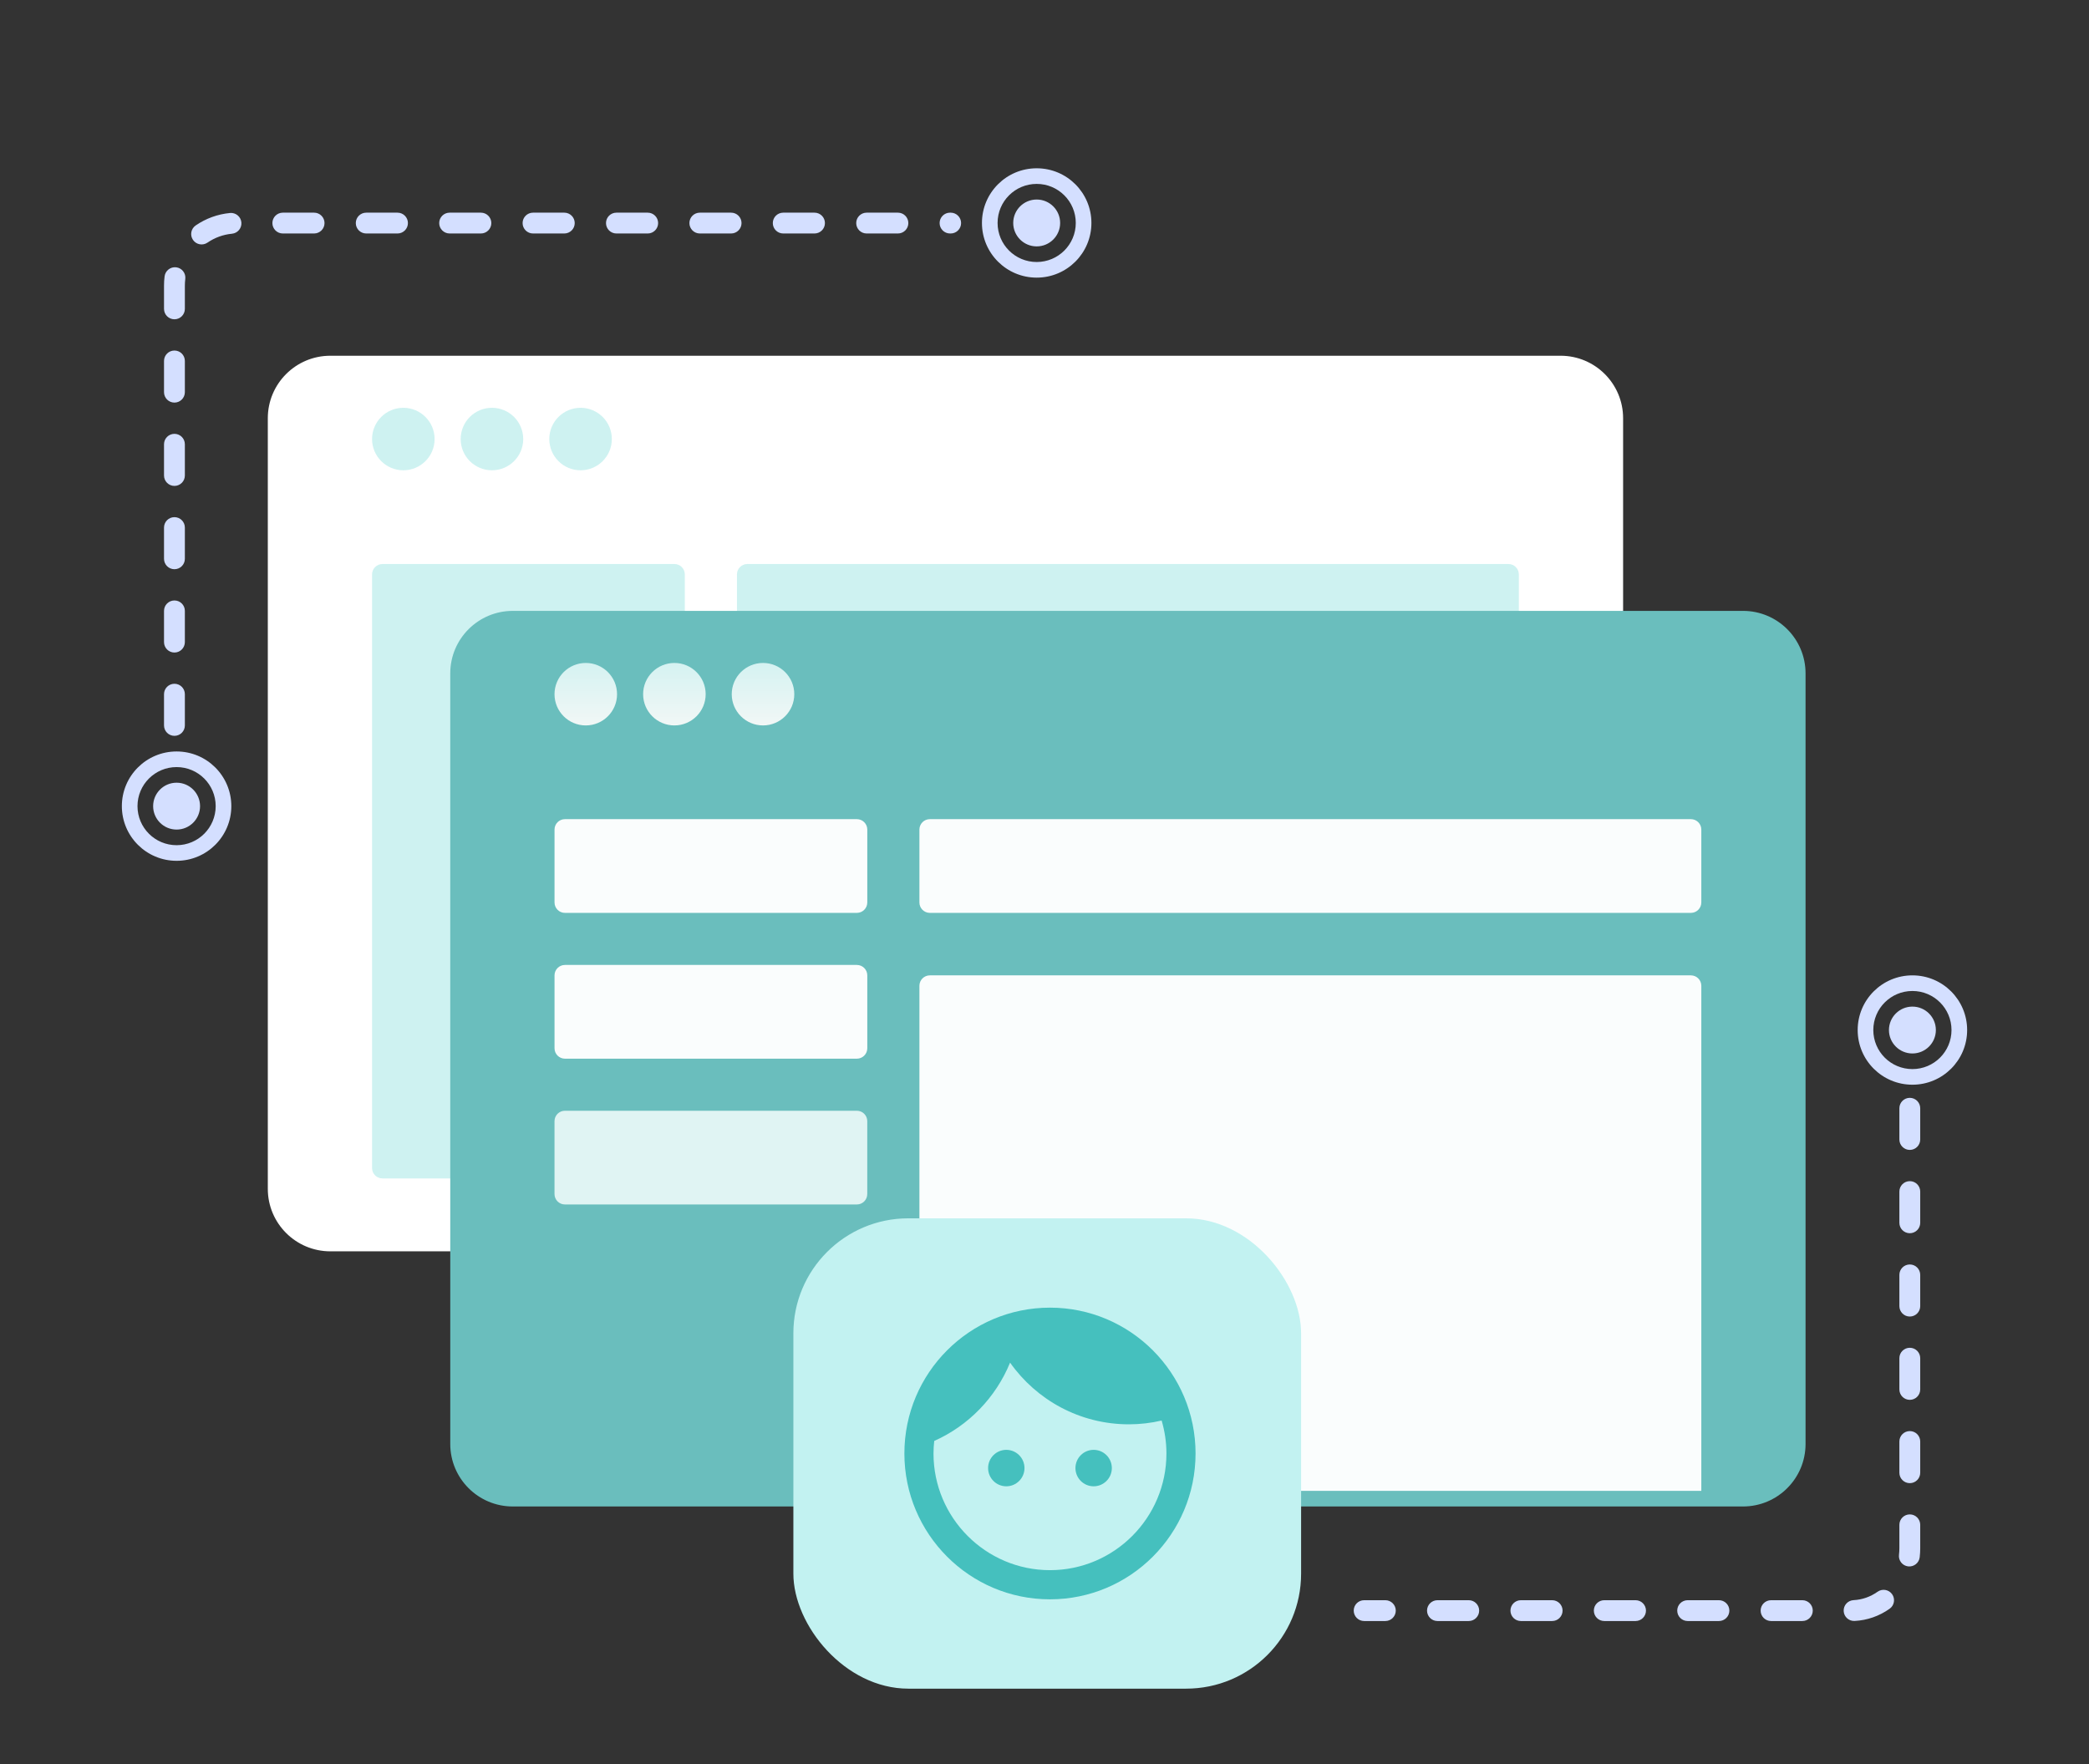 <svg width="360" height="304" viewBox="0 0 360 304" fill="none" xmlns="http://www.w3.org/2000/svg">
<rect x="0" y="0" width="360" height="304" fill="#333333" stroke="none"/>
<path fill-rule="evenodd" clip-rule="evenodd" d="M56.932 61.303H268.932C274.885 61.303 279.712 66.124 279.712 72.07V204.87C279.712 210.817 274.885 215.638 268.932 215.638H56.932C50.979 215.638 46.152 210.817 46.152 204.87V72.07C46.152 66.124 50.979 61.303 56.932 61.303Z" fill="white"/>
<path opacity="0.966" fill-rule="evenodd" clip-rule="evenodd" d="M65.914 97.194H116.219C117.211 97.194 118.015 97.998 118.015 98.989V201.281C118.015 202.272 117.211 203.075 116.219 203.075H65.914C64.922 203.075 64.117 202.272 64.117 201.281V98.989C64.117 97.998 64.922 97.194 65.914 97.194ZM128.795 97.194H259.948C260.94 97.194 261.744 97.998 261.744 98.989V111.551C261.744 112.542 260.94 113.346 259.948 113.346H128.795C127.803 113.346 126.999 112.542 126.999 111.551V98.989C126.999 97.998 127.803 97.194 128.795 97.194ZM128.795 124.113H259.948C260.94 124.113 261.744 124.917 261.744 125.908V212.946H126.999V125.908C126.999 124.917 127.803 124.113 128.795 124.113Z" fill="#CDF2F1"/>
<path opacity="0.966" fill-rule="evenodd" clip-rule="evenodd" d="M69.507 81.043C66.53 81.043 64.117 78.632 64.117 75.659C64.117 72.686 66.53 70.275 69.507 70.275C72.484 70.275 74.897 72.686 74.897 75.659C74.897 78.632 72.484 81.043 69.507 81.043ZM84.778 81.043C81.802 81.043 79.388 78.632 79.388 75.659C79.388 72.686 81.802 70.275 84.778 70.275C87.755 70.275 90.168 72.686 90.168 75.659C90.168 78.632 87.755 81.043 84.778 81.043ZM100.049 81.043C97.073 81.043 94.66 78.632 94.66 75.659C94.66 72.686 97.073 70.275 100.049 70.275C103.026 70.275 105.439 72.686 105.439 75.659C105.439 78.632 103.026 81.043 100.049 81.043Z" fill="#CDF2F1"/>
<path d="M327.322 190.982C327.322 189.991 328.126 189.187 329.119 189.187C330.111 189.187 330.915 189.991 330.915 190.982V196.366C330.915 197.357 330.111 198.16 329.119 198.16C328.126 198.16 327.322 197.357 327.322 196.366V190.982ZM327.322 205.339C327.322 204.348 328.126 203.544 329.119 203.544C330.111 203.544 330.915 204.348 330.915 205.339V210.722C330.915 211.714 330.111 212.517 329.119 212.517C328.126 212.517 327.322 211.714 327.322 210.722V205.339ZM327.322 219.695C327.322 218.704 328.126 217.901 329.119 217.901C330.111 217.901 330.915 218.704 330.915 219.695V225.079C330.915 226.07 330.111 226.874 329.119 226.874C328.126 226.874 327.322 226.07 327.322 225.079V219.695ZM327.322 234.052C327.322 233.061 328.126 232.258 329.119 232.258C330.111 232.258 330.915 233.061 330.915 234.052V239.436C330.915 240.427 330.111 241.23 329.119 241.23C328.126 241.23 327.322 240.427 327.322 239.436V234.052ZM327.322 248.409C327.322 247.418 328.126 246.614 329.119 246.614C330.111 246.614 330.915 247.418 330.915 248.409V253.793C330.915 254.784 330.111 255.587 329.119 255.587C328.126 255.587 327.322 254.784 327.322 253.793V248.409ZM327.322 262.766C327.322 261.774 328.126 260.971 329.119 260.971C330.111 260.971 330.915 261.774 330.915 262.766V266.784C330.915 267.313 330.884 267.838 330.823 268.358C330.706 269.342 329.813 270.045 328.828 269.929C327.843 269.813 327.138 268.921 327.254 267.937C327.299 267.557 327.322 267.172 327.322 266.784V262.766ZM323.566 274.3C324.375 273.726 325.496 273.916 326.071 274.725C326.645 275.533 326.454 276.653 325.645 277.227C323.865 278.489 321.788 279.224 319.607 279.332C318.615 279.381 317.772 278.618 317.723 277.628C317.674 276.638 318.438 275.796 319.429 275.747C320.918 275.673 322.336 275.171 323.566 274.3ZM310.6 275.757C311.592 275.757 312.396 276.56 312.396 277.551C312.396 278.542 311.592 279.346 310.6 279.346H305.21C304.218 279.346 303.413 278.542 303.413 277.551C303.413 276.56 304.218 275.757 305.21 275.757H310.6ZM296.226 275.757C297.219 275.757 298.023 276.56 298.023 277.551C298.023 278.542 297.219 279.346 296.226 279.346H290.836C289.844 279.346 289.039 278.542 289.039 277.551C289.039 276.56 289.844 275.757 290.836 275.757H296.226ZM281.856 275.757C282.848 275.757 283.652 276.56 283.652 277.551C283.652 278.542 282.848 279.346 281.856 279.346H276.467C275.474 279.346 274.67 278.542 274.67 277.551C274.67 276.56 275.474 275.757 276.467 275.757H281.856ZM267.485 275.757C268.477 275.757 269.281 276.56 269.281 277.551C269.281 278.542 268.477 279.346 267.485 279.346H262.095C261.103 279.346 260.299 278.542 260.299 277.551C260.299 276.56 261.103 275.757 262.095 275.757H267.485ZM253.11 275.757C254.102 275.757 254.906 276.56 254.906 277.551C254.906 278.542 254.102 279.346 253.11 279.346H247.72C246.728 279.346 245.923 278.542 245.923 277.551C245.923 276.56 246.728 275.757 247.72 275.757H253.11ZM238.738 275.757C239.73 275.757 240.535 276.56 240.535 277.551C240.535 278.542 239.73 279.346 238.738 279.346H235.085C234.092 279.346 233.288 278.542 233.288 277.551C233.288 276.56 234.092 275.757 235.085 275.757H238.738ZM31.858 125.011C31.858 126.002 31.054 126.805 30.062 126.805C29.069 126.805 28.265 126.002 28.265 125.011V119.627C28.265 118.636 29.069 117.832 30.062 117.832C31.054 117.832 31.858 118.636 31.858 119.627V125.011ZM31.858 110.654C31.858 111.645 31.054 112.449 30.062 112.449C29.069 112.449 28.265 111.645 28.265 110.654V105.27C28.265 104.279 29.069 103.476 30.062 103.476C31.054 103.476 31.858 104.279 31.858 105.27V110.654ZM31.858 96.297C31.858 97.288 31.054 98.092 30.062 98.092C29.069 98.092 28.265 97.288 28.265 96.297V90.913C28.265 89.922 29.069 89.119 30.062 89.119C31.054 89.119 31.858 89.922 31.858 90.913V96.297ZM31.858 81.941C31.858 82.932 31.054 83.735 30.062 83.735C29.069 83.735 28.265 82.932 28.265 81.941V76.557C28.265 75.566 29.069 74.762 30.062 74.762C31.054 74.762 31.858 75.566 31.858 76.557V81.941ZM31.858 67.584C31.858 68.575 31.054 69.378 30.062 69.378C29.069 69.378 28.265 68.575 28.265 67.584V62.2C28.265 61.209 29.069 60.405 30.062 60.405C31.054 60.405 31.858 61.209 31.858 62.2V67.584ZM31.858 53.227C31.858 54.218 31.054 55.022 30.062 55.022C29.069 55.022 28.265 54.218 28.265 53.227V49.209C28.265 48.675 28.298 48.145 28.365 47.621C28.489 46.637 29.388 45.941 30.372 46.065C31.357 46.189 32.054 47.087 31.93 48.071C31.882 48.446 31.858 48.826 31.858 49.209V53.227ZM35.76 41.808C34.943 42.37 33.824 42.163 33.262 41.346C32.7 40.529 32.907 39.412 33.725 38.85C35.473 37.65 37.499 36.907 39.639 36.704C40.626 36.61 41.503 37.334 41.597 38.321C41.691 39.307 40.966 40.183 39.978 40.277C38.452 40.422 37.008 40.951 35.76 41.808ZM48.738 40.236C47.746 40.236 46.942 39.433 46.942 38.441C46.942 37.45 47.746 36.647 48.738 36.647H54.128C55.12 36.647 55.925 37.45 55.925 38.441C55.925 39.433 55.12 40.236 54.128 40.236H48.738ZM63.111 40.236C62.119 40.236 61.315 39.433 61.315 38.441C61.315 37.45 62.119 36.647 63.111 36.647H68.501C69.493 36.647 70.298 37.45 70.298 38.441C70.298 39.433 69.493 40.236 68.501 40.236H63.111ZM77.484 40.236C76.492 40.236 75.688 39.433 75.688 38.441C75.688 37.45 76.492 36.647 77.484 36.647H82.874C83.866 36.647 84.671 37.45 84.671 38.441C84.671 39.433 83.866 40.236 82.874 40.236H77.484ZM91.857 40.236C90.865 40.236 90.06 39.433 90.06 38.441C90.06 37.45 90.865 36.647 91.857 36.647H97.247C98.239 36.647 99.043 37.45 99.043 38.441C99.043 39.433 98.239 40.236 97.247 40.236H91.857ZM106.23 40.236C105.238 40.236 104.433 39.433 104.433 38.441C104.433 37.45 105.238 36.647 106.23 36.647H111.62C112.612 36.647 113.416 37.45 113.416 38.441C113.416 39.433 112.612 40.236 111.62 40.236H106.23ZM120.603 40.236C119.611 40.236 118.806 39.433 118.806 38.441C118.806 37.45 119.611 36.647 120.603 36.647H125.993C126.985 36.647 127.789 37.45 127.789 38.441C127.789 39.433 126.985 40.236 125.993 40.236H120.603ZM134.976 40.236C133.983 40.236 133.179 39.433 133.179 38.441C133.179 37.45 133.983 36.647 134.976 36.647H140.366C141.358 36.647 142.162 37.45 142.162 38.441C142.162 39.433 141.358 40.236 140.366 40.236H134.976ZM149.349 40.236C148.356 40.236 147.552 39.433 147.552 38.441C147.552 37.45 148.356 36.647 149.349 36.647H154.738C155.731 36.647 156.535 37.45 156.535 38.441C156.535 39.433 155.731 40.236 154.738 40.236H149.349ZM163.721 40.236C162.729 40.236 161.925 39.433 161.925 38.441C161.925 37.45 162.729 36.647 163.721 36.647H163.831C164.823 36.647 165.627 37.45 165.627 38.441C165.627 39.433 164.823 40.236 163.831 40.236H163.721ZM329.568 181.54C327.335 181.54 325.525 179.733 325.525 177.503C325.525 175.273 327.335 173.465 329.568 173.465C331.8 173.465 333.61 175.273 333.61 177.503C333.61 179.733 331.8 181.54 329.568 181.54ZM329.568 184.232C333.289 184.232 336.305 181.219 336.305 177.503C336.305 173.786 333.289 170.773 329.568 170.773C325.847 170.773 322.83 173.786 322.83 177.503C322.83 181.219 325.847 184.232 329.568 184.232ZM329.568 186.924C324.359 186.924 320.136 182.706 320.136 177.503C320.136 172.299 324.359 168.081 329.568 168.081C334.777 168.081 339 172.299 339 177.503C339 182.706 334.777 186.924 329.568 186.924ZM178.653 42.459C176.42 42.459 174.61 40.652 174.61 38.422C174.61 36.192 176.42 34.384 178.653 34.384C180.885 34.384 182.695 36.192 182.695 38.422C182.695 40.652 180.885 42.459 178.653 42.459ZM178.653 45.151C182.373 45.151 185.39 42.138 185.39 38.422C185.39 34.705 182.373 31.692 178.653 31.692C174.932 31.692 171.915 34.705 171.915 38.422C171.915 42.138 174.932 45.151 178.653 45.151ZM178.653 47.843C173.443 47.843 169.22 43.625 169.22 38.422C169.22 33.218 173.443 29 178.653 29C183.862 29 188.085 33.218 188.085 38.422C188.085 43.625 183.862 47.843 178.653 47.843ZM30.432 142.957C28.2 142.957 26.39 141.149 26.39 138.919C26.39 136.689 28.2 134.881 30.432 134.881C32.665 134.881 34.475 136.689 34.475 138.919C34.475 141.149 32.665 142.957 30.432 142.957ZM30.432 145.649C34.153 145.649 37.169 142.636 37.169 138.919C37.169 135.202 34.153 132.189 30.432 132.189C26.711 132.189 23.695 135.202 23.695 138.919C23.695 142.636 26.711 145.649 30.432 145.649ZM30.432 148.34C25.223 148.34 21 144.122 21 138.919C21 133.715 25.223 129.497 30.432 129.497C35.642 129.497 39.864 133.715 39.864 138.919C39.864 144.122 35.642 148.34 30.432 148.34Z" fill="#D4DFFF"/>
<path fill-rule="evenodd" clip-rule="evenodd" d="M88.373 105.271H300.373C306.327 105.271 311.153 110.091 311.153 116.038V248.838C311.153 254.785 306.327 259.606 300.373 259.606H88.373C82.42 259.606 77.594 254.785 77.594 248.838V116.038C77.594 110.091 82.42 105.271 88.373 105.271Z" fill="#6ABEBD"/>
<path opacity="0.966" fill-rule="evenodd" clip-rule="evenodd" d="M97.359 141.162H147.664C148.656 141.162 149.461 141.966 149.461 142.957V155.519C149.461 156.51 148.656 157.313 147.664 157.313H97.359C96.367 157.313 95.562 156.51 95.562 155.519V142.957C95.562 141.966 96.367 141.162 97.359 141.162ZM97.359 166.286H147.664C148.656 166.286 149.461 167.09 149.461 168.081V180.643C149.461 181.634 148.656 182.438 147.664 182.438H97.359C96.367 182.438 95.562 181.634 95.562 180.643V168.081C95.562 167.09 96.367 166.286 97.359 166.286ZM160.24 141.162H291.393C292.385 141.162 293.19 141.966 293.19 142.957V155.519C293.19 156.51 292.385 157.313 291.393 157.313H160.24C159.248 157.313 158.444 156.51 158.444 155.519V142.957C158.444 141.966 159.248 141.162 160.24 141.162ZM160.24 168.081H291.393C292.385 168.081 293.19 168.884 293.19 169.876V256.913H158.444V169.876C158.444 168.884 159.248 168.081 160.24 168.081Z" fill="white"/>
<path d="M97.355 191.411H147.66C148.653 191.411 149.457 192.215 149.457 193.206V205.768C149.457 206.759 148.653 207.562 147.66 207.562H97.355C96.363 207.562 95.559 206.759 95.559 205.768V193.206C95.559 192.215 96.363 191.411 97.355 191.411Z" fill="#E0F4F3"/>
<path opacity="0.966" fill-rule="evenodd" clip-rule="evenodd" d="M100.948 125.011C97.972 125.011 95.559 122.6 95.559 119.627C95.559 116.654 97.972 114.243 100.948 114.243C103.925 114.243 106.338 116.654 106.338 119.627C106.338 122.6 103.925 125.011 100.948 125.011ZM116.22 125.011C113.243 125.011 110.83 122.6 110.83 119.627C110.83 116.654 113.243 114.243 116.22 114.243C119.196 114.243 121.609 116.654 121.609 119.627C121.609 122.6 119.196 125.011 116.22 125.011ZM131.491 125.011C128.514 125.011 126.101 122.6 126.101 119.627C126.101 116.654 128.514 114.243 131.491 114.243C134.468 114.243 136.881 116.654 136.881 119.627C136.881 122.6 134.468 125.011 131.491 125.011Z" fill="url(#paint0_linear_1984_59583)"/>
<path d="M184.492 266.783H197.068C198.06 266.783 198.865 267.587 198.865 268.578V269.749C198.865 270.74 198.06 271.544 197.068 271.544H184.492C183.5 271.544 182.695 270.74 182.695 269.749V268.578C182.695 267.587 183.5 266.783 184.492 266.783ZM184.492 275.756H215.034C216.027 275.756 216.831 276.56 216.831 277.551V278.722C216.831 279.713 216.027 280.517 215.034 280.517H184.492C183.5 280.517 182.695 279.713 182.695 278.722V277.551C182.695 276.56 183.5 275.756 184.492 275.756Z" fill="url(#paint1_linear_1984_59583)"/>
<rect x="136.723" y="209.95" width="87.497" height="81.05" rx="19.811" fill="#C2F2F1"/>
<g clip-path="url(#clip0_1984_59583)">
<path d="M173.416 249.846C171.685 249.846 170.28 251.254 170.28 252.988C170.28 254.722 171.685 256.129 173.416 256.129C175.147 256.129 176.552 254.722 176.552 252.988C176.552 251.254 175.147 249.846 173.416 249.846ZM188.469 249.846C186.738 249.846 185.333 251.254 185.333 252.988C185.333 254.722 186.738 256.129 188.469 256.129C190.2 256.129 191.605 254.722 191.605 252.988C191.605 251.254 190.2 249.846 188.469 249.846ZM180.942 225.343C167.093 225.343 155.854 236.602 155.854 250.475C155.854 264.347 167.093 275.606 180.942 275.606C194.791 275.606 206.031 264.347 206.031 250.475C206.031 236.602 194.791 225.343 180.942 225.343ZM180.942 270.58C169.878 270.58 160.871 261.558 160.871 250.475C160.871 249.746 160.922 249.017 160.997 248.313C166.918 245.674 171.609 240.824 174.068 234.817C178.609 241.251 186.086 245.448 194.541 245.448C196.497 245.448 198.379 245.222 200.186 244.795C200.712 246.579 201.013 248.489 201.013 250.475C201.013 261.558 192.007 270.58 180.942 270.58Z" fill="#45C0BE"/>
</g>
<defs>
<linearGradient id="paint0_linear_1984_59583" x1="116.22" y1="110.91" x2="116.22" y2="128.013" gradientUnits="userSpaceOnUse">
<stop stop-color="#CFF2F1"/>
<stop offset="1" stop-color="#FEFAF9"/>
</linearGradient>
<linearGradient id="paint1_linear_1984_59583" x1="209.778" y1="246.463" x2="209.781" y2="279.332" gradientUnits="userSpaceOnUse">
<stop stop-color="#E1E9FF"/>
<stop offset="0.51" stop-color="#20BDFF"/>
<stop offset="1" stop-color="#3390FF"/>
</linearGradient>
<clipPath id="clip0_1984_59583">
<rect width="60.213" height="60.316" fill="white" transform="translate(150.836 220.316)"/>
</clipPath>
</defs>
</svg>
